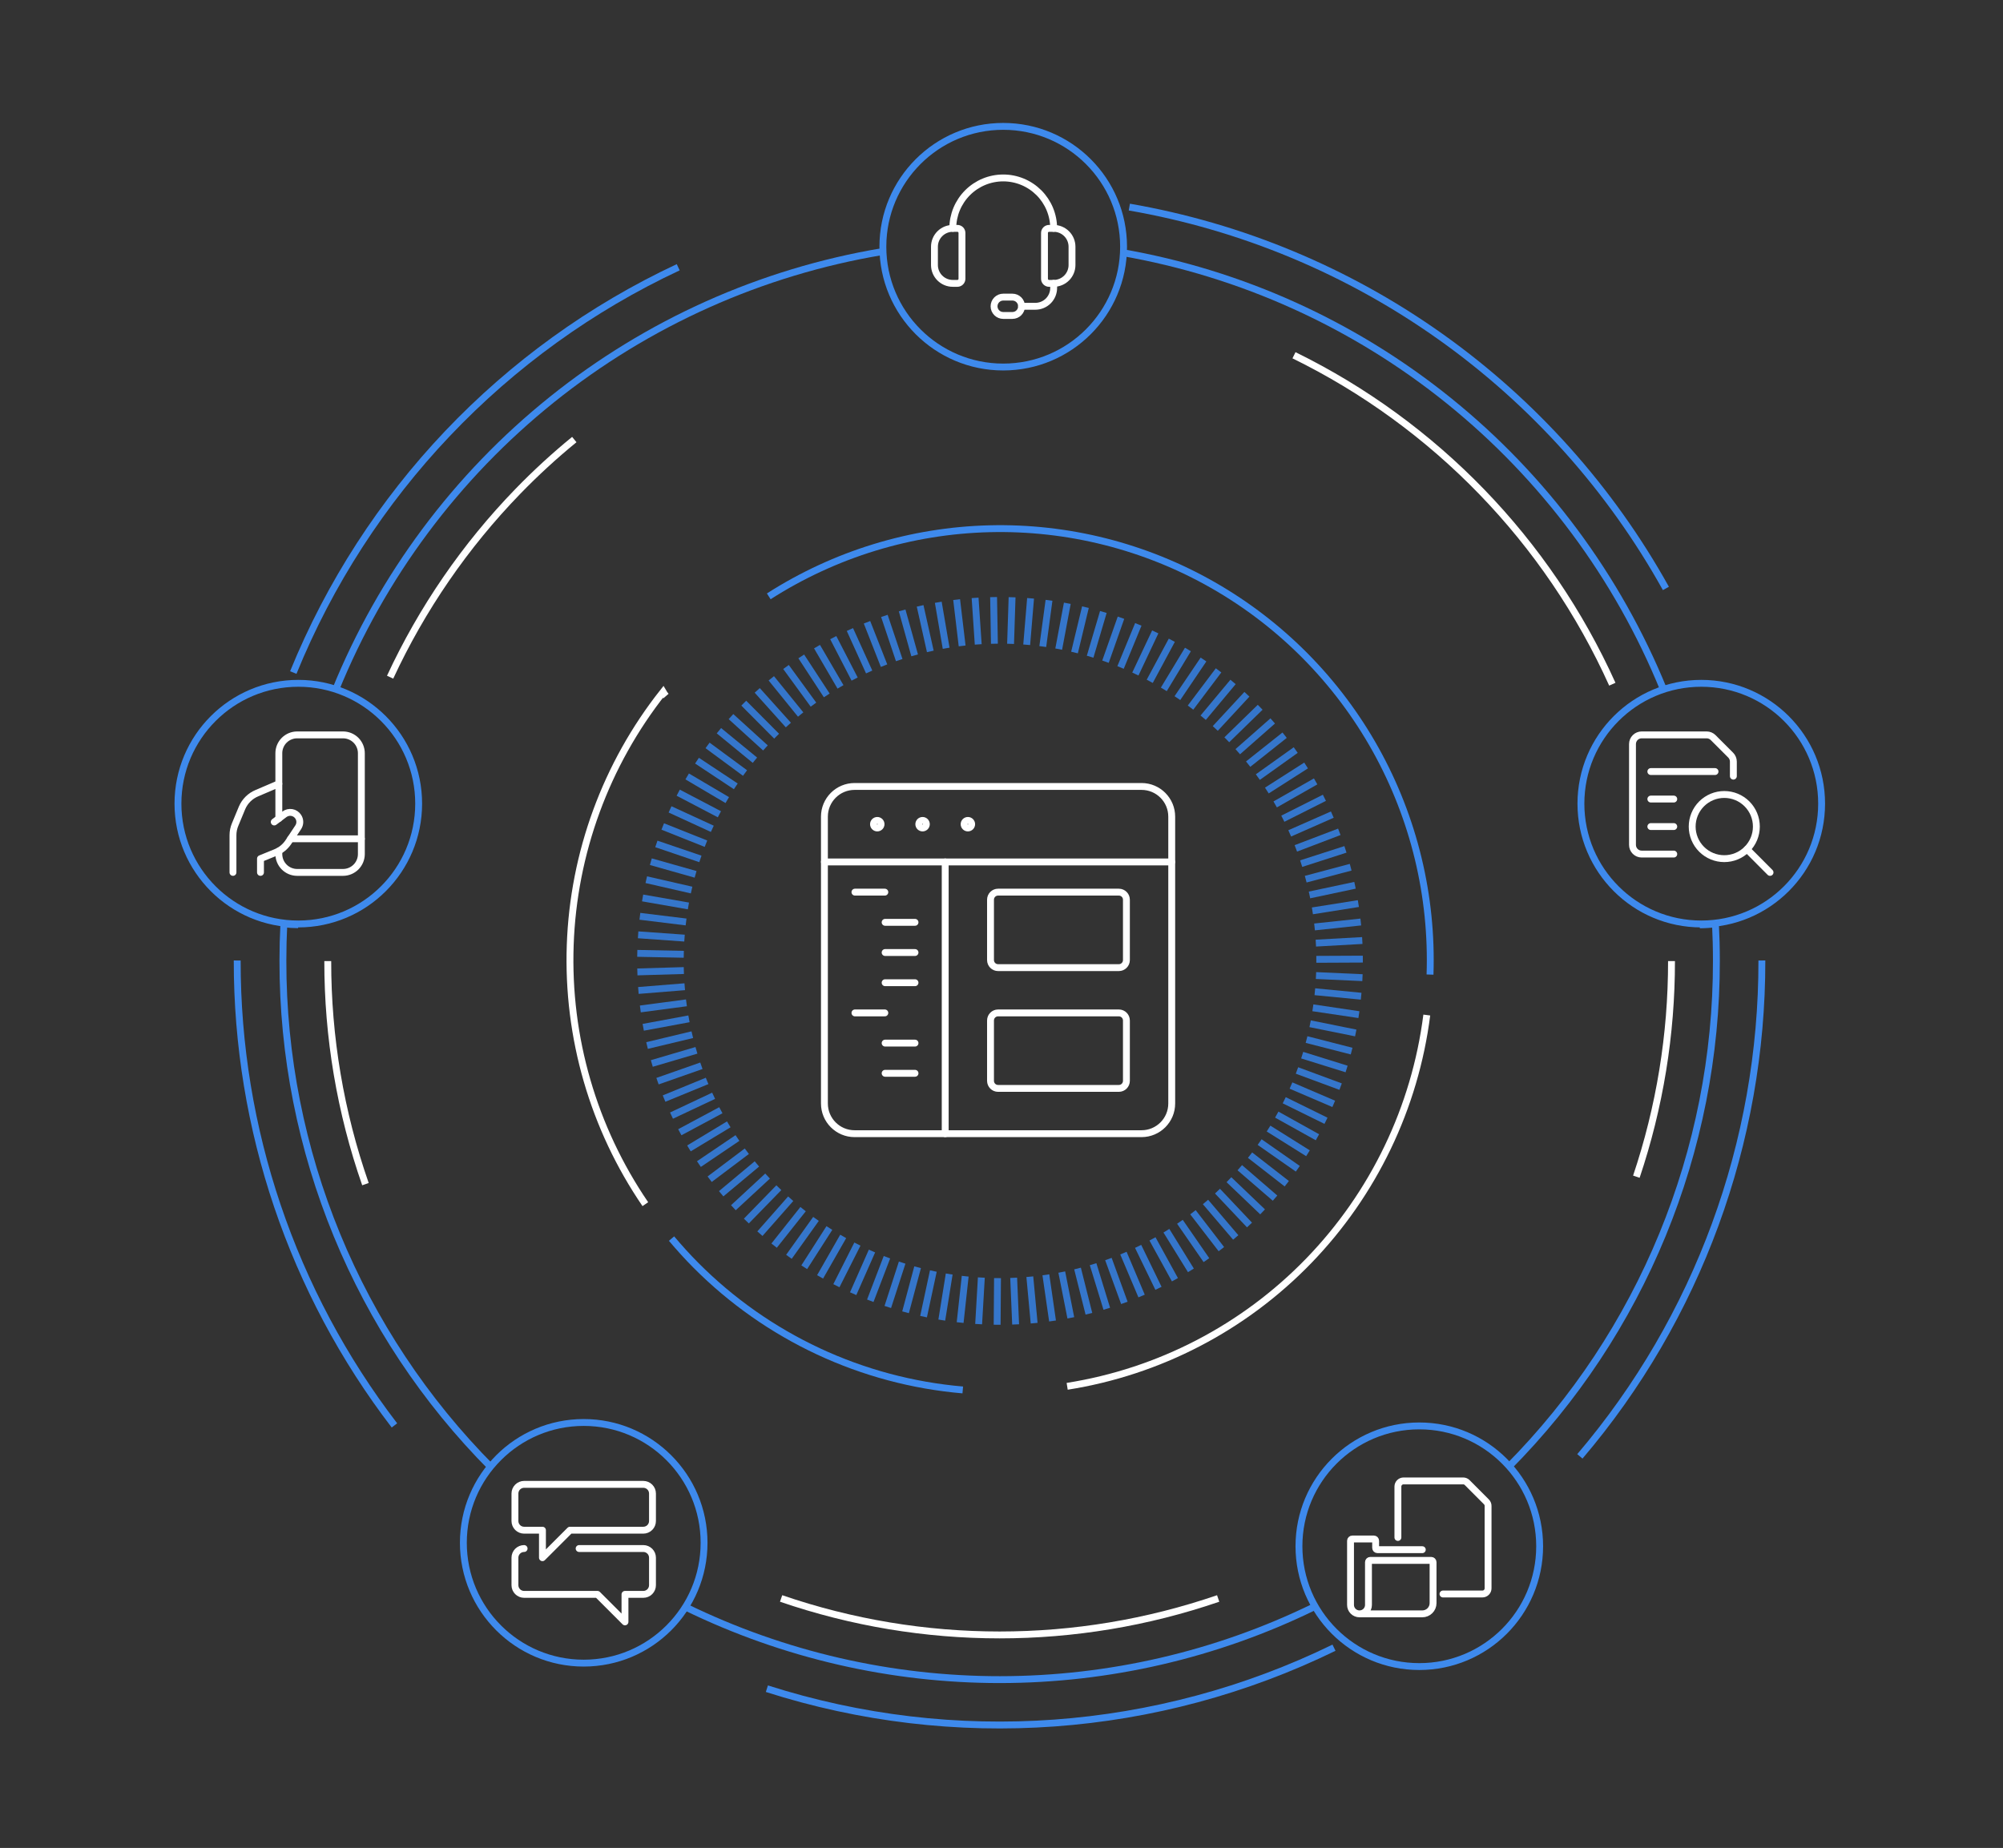 <svg width="505" height="466" viewBox="0 0 505 466" fill="none" xmlns="http://www.w3.org/2000/svg">
<rect x="0" y="0" width="505" height="466" fill="#333333" stroke="none"/>
<path d="M222.416 63.453C191.948 68.557 163.288 81.395 139.164 100.747C115.039 120.099 96.252 145.321 84.589 174.013" stroke="#3E8AED" stroke-width="1.734"/>
<path d="M419.432 173.91C407.835 145.416 389.205 120.347 365.294 101.06C341.382 81.774 312.974 68.903 282.74 63.658" stroke="#3E8AED" stroke-width="1.734"/>
<path d="M380.255 370.01C413.923 336.089 432.799 290.155 432.74 242.289C432.74 239.143 432.657 236.025 432.508 232.953C431.199 233.125 429.881 233.213 428.561 233.215" stroke="#3E8AED" stroke-width="1.734"/>
<path d="M172.956 405.31C197.629 417.33 224.703 423.568 252.132 423.554C279.56 423.539 306.627 417.272 331.288 405.226" stroke="#3E8AED" stroke-width="1.734"/>
<path d="M75.163 233.186C73.959 233.183 72.756 233.108 71.561 232.962C71.406 236.074 71.328 239.187 71.328 242.299C71.271 290.221 90.194 336.204 123.935 370.131" stroke="#3E8AED" stroke-width="1.734"/>
<path d="M170.994 67.393C126.968 87.989 92.311 124.487 73.943 169.597" stroke="#3E8AED" stroke-width="1.734"/>
<path d="M420.007 148.385C406.035 123.252 386.635 101.572 363.228 84.933C339.821 68.294 313.001 57.117 284.73 52.221" stroke="#3E8AED" stroke-width="1.734"/>
<path d="M398.322 367.255C428.007 332.402 444.283 288.046 444.208 242.205" stroke="#3E8AED" stroke-width="1.734"/>
<path d="M193.347 425.841C240.561 440.959 291.765 437.258 336.33 415.505" stroke="#3E8AED" stroke-width="1.734"/>
<path d="M59.805 242.205C59.748 284.606 73.687 325.832 99.446 359.45" stroke="#3E8AED" stroke-width="1.734"/>
<path d="M144.793 110.844C139.802 114.923 135.051 119.287 130.561 123.915C117.283 137.609 106.397 153.447 98.357 170.764" stroke="white" stroke-width="1.734"/>
<path d="M406.502 172.538C390.188 136.361 361.804 107.025 326.242 89.585" stroke="white" stroke-width="1.734"/>
<path d="M412.562 296.729C418.448 279.213 421.441 260.849 421.423 242.364" stroke="white" stroke-width="1.734"/>
<path d="M196.935 403.088C232.648 415.35 271.413 415.35 307.127 403.088" stroke="white" stroke-width="1.734"/>
<path d="M82.636 242.364C82.613 261.515 85.826 280.532 92.139 298.606" stroke="white" stroke-width="1.734"/>
<path d="M167.907 175.524C167.633 175.209 167.39 174.868 167.181 174.506C152.777 192.729 144.57 215.101 143.765 238.342C142.959 261.584 149.596 284.473 162.704 303.655" stroke="white" stroke-width="1.734"/>
<path d="M360.541 245.76C361.21 225.955 356.472 206.343 346.84 189.041C337.208 171.74 323.047 157.406 305.886 147.588C288.725 137.771 269.216 132.842 249.467 133.334C229.717 133.826 210.477 139.721 193.823 150.381" stroke="#3E8AED" stroke-width="1.734"/>
<path d="M269.058 349.589C292.237 345.931 313.607 334.826 329.956 317.943C346.305 301.06 356.751 279.312 359.724 255.965" stroke="white" stroke-width="1.734"/>
<path d="M169.308 312.338C171.253 314.635 173.282 316.894 175.442 319.06C193.466 337.185 217.306 348.325 242.736 350.505" stroke="#3E8AED" stroke-width="1.734"/>
<path d="M343.509 246.537L331.791 246.005" stroke="#3576CB" stroke-width="1.734" stroke-miterlimit="10"/>
<path d="M343.175 251.216L331.503 250.086" stroke="#3576CB" stroke-width="1.734" stroke-miterlimit="10"/>
<path d="M342.61 255.864L331.003 254.137" stroke="#3576CB" stroke-width="1.734" stroke-miterlimit="10"/>
<path d="M341.815 260.486L330.311 258.161" stroke="#3576CB" stroke-width="1.734" stroke-miterlimit="10"/>
<path d="M340.771 265.06L329.406 262.147" stroke="#3576CB" stroke-width="1.734" stroke-miterlimit="10"/>
<path d="M339.506 269.57L328.309 266.079" stroke="#3576CB" stroke-width="1.734" stroke-miterlimit="10"/>
<path d="M337.997 274.014L326.996 269.943" stroke="#3576CB" stroke-width="1.734" stroke-miterlimit="10"/>
<path d="M336.264 278.365L325.486 273.743" stroke="#3576CB" stroke-width="1.734" stroke-miterlimit="10"/>
<path d="M334.31 282.631L323.783 277.45" stroke="#3576CB" stroke-width="1.734" stroke-miterlimit="10"/>
<path d="M332.155 286.786L321.898 281.072" stroke="#3576CB" stroke-width="1.734" stroke-miterlimit="10"/>
<path d="M329.768 290.82L319.828 284.592" stroke="#3576CB" stroke-width="1.734" stroke-miterlimit="10"/>
<path d="M327.204 294.731L317.58 288" stroke="#3576CB" stroke-width="1.734" stroke-miterlimit="10"/>
<path d="M324.426 298.503L315.165 291.295" stroke="#3576CB" stroke-width="1.734" stroke-miterlimit="10"/>
<path d="M321.465 302.135L312.577 294.461" stroke="#3576CB" stroke-width="1.734" stroke-miterlimit="10"/>
<path d="M318.329 305.599L309.841 297.485" stroke="#3576CB" stroke-width="1.734" stroke-miterlimit="10"/>
<path d="M315.026 308.913L306.957 300.371" stroke="#3576CB" stroke-width="1.734" stroke-miterlimit="10"/>
<path d="M311.556 312.05L303.933 303.106" stroke="#3576CB" stroke-width="1.734" stroke-miterlimit="10"/>
<path d="M307.936 315L300.769 305.692" stroke="#3576CB" stroke-width="1.734" stroke-miterlimit="10"/>
<path d="M304.167 317.773L297.484 308.101" stroke="#3576CB" stroke-width="1.734" stroke-miterlimit="10"/>
<path d="M300.255 320.35L294.074 310.351" stroke="#3576CB" stroke-width="1.734" stroke-miterlimit="10"/>
<path d="M296.225 322.712L290.566 312.414" stroke="#3576CB" stroke-width="1.734" stroke-miterlimit="10"/>
<path d="M292.073 324.878L286.944 314.3" stroke="#3576CB" stroke-width="1.734" stroke-miterlimit="10"/>
<path d="M287.819 326.82L283.24 316" stroke="#3576CB" stroke-width="1.734" stroke-miterlimit="10"/>
<path d="M283.476 328.548L279.455 317.494" stroke="#3576CB" stroke-width="1.734" stroke-miterlimit="10"/>
<path d="M279.044 330.032L275.591 318.791" stroke="#3576CB" stroke-width="1.734" stroke-miterlimit="10"/>
<path d="M274.537 331.292L271.67 319.883" stroke="#3576CB" stroke-width="1.734" stroke-miterlimit="10"/>
<path d="M269.977 332.319L267.697 320.779" stroke="#3576CB" stroke-width="1.734" stroke-miterlimit="10"/>
<path d="M265.37 333.113L263.685 321.47" stroke="#3576CB" stroke-width="1.734" stroke-miterlimit="10"/>
<path d="M260.729 333.664L259.64 321.947" stroke="#3576CB" stroke-width="1.734" stroke-miterlimit="10"/>
<path d="M256.061 333.981L255.568 322.227" stroke="#3576CB" stroke-width="1.734" stroke-miterlimit="10"/>
<path d="M251.401 334.065L251.494 322.301" stroke="#3576CB" stroke-width="1.734" stroke-miterlimit="10"/>
<path d="M246.738 333.906L247.418 322.161" stroke="#3576CB" stroke-width="1.734" stroke-miterlimit="10"/>
<path d="M242.072 333.515L243.347 321.826" stroke="#3576CB" stroke-width="1.734" stroke-miterlimit="10"/>
<path d="M237.444 332.889L239.315 321.274" stroke="#3576CB" stroke-width="1.734" stroke-miterlimit="10"/>
<path d="M232.849 332.021L235.316 320.519" stroke="#3576CB" stroke-width="1.734" stroke-miterlimit="10"/>
<path d="M228.308 330.919L231.351 319.557" stroke="#3576CB" stroke-width="1.734" stroke-miterlimit="10"/>
<path d="M223.831 329.583L227.452 318.398" stroke="#3576CB" stroke-width="1.734" stroke-miterlimit="10"/>
<path d="M219.418 328.015L223.616 317.036" stroke="#3576CB" stroke-width="1.734" stroke-miterlimit="10"/>
<path d="M215.1 326.232L219.847 315.477" stroke="#3576CB" stroke-width="1.734" stroke-miterlimit="10"/>
<path d="M210.873 324.216L216.169 313.722" stroke="#3576CB" stroke-width="1.734" stroke-miterlimit="10"/>
<path d="M206.763 321.994L212.589 311.789" stroke="#3576CB" stroke-width="1.734" stroke-miterlimit="10"/>
<path d="M202.767 319.565L209.105 309.669" stroke="#3576CB" stroke-width="1.734" stroke-miterlimit="10"/>
<path d="M198.906 316.933L205.729 307.373" stroke="#3576CB" stroke-width="1.734" stroke-miterlimit="10"/>
<path d="M195.171 314.113L202.477 304.908" stroke="#3576CB" stroke-width="1.734" stroke-miterlimit="10"/>
<path d="M191.591 311.098L199.354 302.284" stroke="#3576CB" stroke-width="1.734" stroke-miterlimit="10"/>
<path d="M188.174 307.914L196.364 299.502" stroke="#3576CB" stroke-width="1.734" stroke-miterlimit="10"/>
<path d="M184.904 304.554L193.523 296.571" stroke="#3576CB" stroke-width="1.734" stroke-miterlimit="10"/>
<path d="M181.823 301.033L190.833 293.508" stroke="#3576CB" stroke-width="1.734" stroke-miterlimit="10"/>
<path d="M178.921 297.364L188.293 290.306" stroke="#3576CB" stroke-width="1.734" stroke-miterlimit="10"/>
<path d="M176.211 293.546L185.928 286.973" stroke="#3576CB" stroke-width="1.734" stroke-miterlimit="10"/>
<path d="M173.698 289.596L183.741 283.528" stroke="#3576CB" stroke-width="1.734" stroke-miterlimit="10"/>
<path d="M171.393 285.516L181.743 279.971" stroke="#3576CB" stroke-width="1.734" stroke-miterlimit="10"/>
<path d="M169.301 281.325L179.921 276.32" stroke="#3576CB" stroke-width="1.734" stroke-miterlimit="10"/>
<path d="M167.423 277.03L178.276 272.576" stroke="#3576CB" stroke-width="1.734" stroke-miterlimit="10"/>
<path d="M165.77 272.641L176.836 268.757" stroke="#3576CB" stroke-width="1.734" stroke-miterlimit="10"/>
<path d="M164.335 268.179L175.588 264.864" stroke="#3576CB" stroke-width="1.734" stroke-miterlimit="10"/>
<path d="M163.135 263.651L174.547 260.916" stroke="#3576CB" stroke-width="1.734" stroke-miterlimit="10"/>
<path d="M162.174 259.057L173.706 256.919" stroke="#3576CB" stroke-width="1.734" stroke-miterlimit="10"/>
<path d="M161.444 254.427L173.069 252.886" stroke="#3576CB" stroke-width="1.734" stroke-miterlimit="10"/>
<path d="M160.948 249.768L172.638 248.825" stroke="#3576CB" stroke-width="1.734" stroke-miterlimit="10"/>
<path d="M160.694 245.09L172.413 244.745" stroke="#3576CB" stroke-width="1.734" stroke-miterlimit="10"/>
<path d="M160.672 240.413L172.399 240.646" stroke="#3576CB" stroke-width="1.734" stroke-miterlimit="10"/>
<path d="M160.884 235.735L172.583 236.566" stroke="#3576CB" stroke-width="1.734" stroke-miterlimit="10"/>
<path d="M161.33 231.067L172.974 232.496" stroke="#3576CB" stroke-width="1.734" stroke-miterlimit="10"/>
<path d="M162.015 226.437L173.566 228.453" stroke="#3576CB" stroke-width="1.734" stroke-miterlimit="10"/>
<path d="M162.939 221.833L174.368 224.447" stroke="#3576CB" stroke-width="1.734" stroke-miterlimit="10"/>
<path d="M164.093 217.295L175.374 220.488" stroke="#3576CB" stroke-width="1.734" stroke-miterlimit="10"/>
<path d="M165.482 212.814L176.586 216.596" stroke="#3576CB" stroke-width="1.734" stroke-miterlimit="10"/>
<path d="M167.09 208.417L177.99 212.759" stroke="#3576CB" stroke-width="1.734" stroke-miterlimit="10"/>
<path d="M168.933 204.104L179.591 209.005" stroke="#3576CB" stroke-width="1.734" stroke-miterlimit="10"/>
<path d="M170.992 199.893L181.379 205.336" stroke="#3576CB" stroke-width="1.734" stroke-miterlimit="10"/>
<path d="M173.251 195.794L183.36 201.76" stroke="#3576CB" stroke-width="1.734" stroke-miterlimit="10"/>
<path d="M175.727 191.817L185.509 198.297" stroke="#3576CB" stroke-width="1.734" stroke-miterlimit="10"/>
<path d="M178.391 187.971L187.838 194.936" stroke="#3576CB" stroke-width="1.734" stroke-miterlimit="10"/>
<path d="M181.259 184.264L190.334 191.705" stroke="#3576CB" stroke-width="1.734" stroke-miterlimit="10"/>
<path d="M184.298 180.708L192.982 188.606" stroke="#3576CB" stroke-width="1.734" stroke-miterlimit="10"/>
<path d="M187.519 177.318L195.803 185.646" stroke="#3576CB" stroke-width="1.734" stroke-miterlimit="10"/>
<path d="M190.917 174.098L198.764 182.836" stroke="#3576CB" stroke-width="1.734" stroke-miterlimit="10"/>
<path d="M194.463 171.054L201.863 180.185" stroke="#3576CB" stroke-width="1.734" stroke-miterlimit="10"/>
<path d="M198.168 168.196L205.093 177.691" stroke="#3576CB" stroke-width="1.734" stroke-miterlimit="10"/>
<path d="M202.013 165.527L208.445 175.367" stroke="#3576CB" stroke-width="1.734" stroke-miterlimit="10"/>
<path d="M205.987 163.062L211.907 173.211" stroke="#3576CB" stroke-width="1.734" stroke-miterlimit="10"/>
<path d="M210.082 160.793L215.471 171.241" stroke="#3576CB" stroke-width="1.734" stroke-miterlimit="10"/>
<path d="M214.279 158.748L219.137 169.457" stroke="#3576CB" stroke-width="1.734" stroke-miterlimit="10"/>
<path d="M218.589 156.918L222.889 167.861" stroke="#3576CB" stroke-width="1.734" stroke-miterlimit="10"/>
<path d="M222.972 155.313L226.713 166.461" stroke="#3576CB" stroke-width="1.734" stroke-miterlimit="10"/>
<path d="M227.449 153.931L230.604 165.265" stroke="#3576CB" stroke-width="1.734" stroke-miterlimit="10"/>
<path d="M231.983 152.782L234.552 164.266" stroke="#3576CB" stroke-width="1.734" stroke-miterlimit="10"/>
<path d="M236.562 151.876L238.545 163.472" stroke="#3576CB" stroke-width="1.734" stroke-miterlimit="10"/>
<path d="M241.19 151.204L242.577 162.884" stroke="#3576CB" stroke-width="1.734" stroke-miterlimit="10"/>
<path d="M245.841 150.766L246.632 162.501" stroke="#3576CB" stroke-width="1.734" stroke-miterlimit="10"/>
<path d="M250.508 150.57L250.713 162.334" stroke="#3576CB" stroke-width="1.734" stroke-miterlimit="10"/>
<path d="M255.169 150.607L254.788 162.362" stroke="#3576CB" stroke-width="1.734" stroke-miterlimit="10"/>
<path d="M259.83 150.878L258.852 162.595" stroke="#3576CB" stroke-width="1.734" stroke-miterlimit="10"/>
<path d="M264.479 151.381L262.906 163.042" stroke="#3576CB" stroke-width="1.734" stroke-miterlimit="10"/>
<path d="M269.093 152.129L266.925 163.687" stroke="#3576CB" stroke-width="1.734" stroke-miterlimit="10"/>
<path d="M273.661 153.11L270.906 164.547" stroke="#3576CB" stroke-width="1.734" stroke-miterlimit="10"/>
<path d="M278.178 154.323L274.846 165.601" stroke="#3576CB" stroke-width="1.734" stroke-miterlimit="10"/>
<path d="M282.626 155.77L278.717 166.861" stroke="#3576CB" stroke-width="1.734" stroke-miterlimit="10"/>
<path d="M286.994 157.451L282.517 168.318" stroke="#3576CB" stroke-width="1.734" stroke-miterlimit="10"/>
<path d="M291.265 159.346L286.248 169.97" stroke="#3576CB" stroke-width="1.734" stroke-miterlimit="10"/>
<path d="M295.44 161.456L289.874 171.81" stroke="#3576CB" stroke-width="1.734" stroke-miterlimit="10"/>
<path d="M299.501 163.781L293.424 173.836" stroke="#3576CB" stroke-width="1.734" stroke-miterlimit="10"/>
<path d="M303.429 166.311L296.849 176.048" stroke="#3576CB" stroke-width="1.734" stroke-miterlimit="10"/>
<path d="M307.23 169.046L300.156 178.438" stroke="#3576CB" stroke-width="1.734" stroke-miterlimit="10"/>
<path d="M310.876 171.969L303.346 180.988" stroke="#3576CB" stroke-width="1.734" stroke-miterlimit="10"/>
<path d="M314.373 175.077L306.397 183.695" stroke="#3576CB" stroke-width="1.734" stroke-miterlimit="10"/>
<path d="M317.717 178.354L309.303 186.552" stroke="#3576CB" stroke-width="1.734" stroke-miterlimit="10"/>
<path d="M320.88 181.799L312.066 189.558" stroke="#3576CB" stroke-width="1.734" stroke-miterlimit="10"/>
<path d="M323.881 185.394L314.685 192.695" stroke="#3576CB" stroke-width="1.734" stroke-miterlimit="10"/>
<path d="M326.679 189.147L317.13 195.963" stroke="#3576CB" stroke-width="1.734" stroke-miterlimit="10"/>
<path d="M329.294 193.031L319.4 199.352" stroke="#3576CB" stroke-width="1.734" stroke-miterlimit="10"/>
<path d="M331.702 197.046L321.501 202.853" stroke="#3576CB" stroke-width="1.734" stroke-miterlimit="10"/>
<path d="M333.911 201.182L323.43 206.457" stroke="#3576CB" stroke-width="1.734" stroke-miterlimit="10"/>
<path d="M335.905 205.42L325.164 210.153" stroke="#3576CB" stroke-width="1.734" stroke-miterlimit="10"/>
<path d="M337.672 209.762L326.708 213.935" stroke="#3576CB" stroke-width="1.734" stroke-miterlimit="10"/>
<path d="M339.215 214.188L328.055 217.782" stroke="#3576CB" stroke-width="1.734" stroke-miterlimit="10"/>
<path d="M340.535 218.688L329.198 221.703" stroke="#3576CB" stroke-width="1.734" stroke-miterlimit="10"/>
<path d="M341.628 223.243L330.152 225.68" stroke="#3576CB" stroke-width="1.734" stroke-miterlimit="10"/>
<path d="M342.474 227.855L330.886 229.695" stroke="#3576CB" stroke-width="1.734" stroke-miterlimit="10"/>
<path d="M343.086 232.505L331.423 233.747" stroke="#3576CB" stroke-width="1.734" stroke-miterlimit="10"/>
<path d="M343.462 237.173L331.753 237.827" stroke="#3576CB" stroke-width="1.734" stroke-miterlimit="10"/>
<path d="M343.598 241.86L331.87 241.916" stroke="#3576CB" stroke-width="1.734" stroke-miterlimit="10"/>
<path d="M342.759 406.97H358.592C359.311 406.97 360.002 406.686 360.511 406.18C361.02 405.675 361.306 404.989 361.306 404.273V393.934C361.306 393.814 361.258 393.7 361.173 393.616C361.088 393.531 360.973 393.484 360.853 393.484H345.473C345.353 393.484 345.238 393.531 345.153 393.616C345.068 393.7 345.021 393.814 345.021 393.934V404.723C345.021 405.319 344.782 405.891 344.358 406.312C343.934 406.734 343.359 406.97 342.759 406.97C342.159 406.97 341.584 406.734 341.16 406.312C340.735 405.891 340.497 405.319 340.497 404.723V388.539C340.497 388.42 340.545 388.305 340.63 388.221C340.714 388.137 340.829 388.089 340.949 388.089H346.378C346.498 388.089 346.613 388.137 346.698 388.221C346.782 388.305 346.83 388.42 346.83 388.539V390.337C346.83 390.456 346.878 390.571 346.963 390.655C347.047 390.739 347.163 390.787 347.283 390.787H358.592" stroke="white" stroke-width="1.734" stroke-linecap="round" stroke-linejoin="round"/>
<path d="M352.44 387.703V374.872C352.44 374.494 352.59 374.131 352.856 373.864C353.123 373.596 353.484 373.446 353.861 373.446H368.903C369.28 373.446 369.642 373.597 369.908 373.864L374.759 378.731C375.026 378.999 375.176 379.361 375.176 379.739V400.535C375.176 400.913 375.026 401.276 374.759 401.543C374.493 401.81 374.131 401.961 373.755 401.961H363.808" stroke="white" stroke-width="1.734" stroke-linecap="round" stroke-linejoin="round"/>
<circle cx="252.935" cy="62.21" r="30.343" stroke="#3E8AED" stroke-width="1.734"/>
<path d="M215.468 198.322H287.802C292.009 198.322 295.416 201.729 295.416 205.936V278.27C295.416 282.477 292.009 285.884 287.802 285.884H215.468C211.261 285.884 207.854 282.477 207.854 278.27V205.936C207.854 201.729 211.261 198.322 215.468 198.322Z" stroke="white" stroke-width="1.734" stroke-linecap="round" stroke-linejoin="round"/>
<path d="M207.854 217.358H295.416" stroke="white" stroke-width="1.734" stroke-linecap="round" stroke-linejoin="round"/>
<path d="M221.181 206.887C221.706 206.887 222.133 207.314 222.133 207.839C222.133 208.364 221.706 208.791 221.181 208.791C220.655 208.791 220.229 208.364 220.229 207.839C220.229 207.314 220.655 206.887 221.181 206.887Z" stroke="white" stroke-width="1.734" stroke-linecap="round" stroke-linejoin="round"/>
<path d="M232.602 206.887C233.127 206.887 233.553 207.314 233.553 207.839C233.553 208.364 233.127 208.791 232.602 208.791C232.076 208.791 231.65 208.364 231.65 207.839C231.65 207.314 232.076 206.887 232.602 206.887Z" stroke="white" stroke-width="1.734" stroke-linecap="round" stroke-linejoin="round"/>
<path d="M244.026 206.887C244.551 206.887 244.978 207.314 244.978 207.839C244.978 208.364 244.551 208.791 244.026 208.791C243.501 208.791 243.074 208.364 243.074 207.839C243.074 207.314 243.501 206.887 244.026 206.887Z" stroke="white" stroke-width="1.734" stroke-linecap="round" stroke-linejoin="round"/>
<path d="M238.306 217.358V285.885" stroke="white" stroke-width="1.734" stroke-linecap="round" stroke-linejoin="round"/>
<path d="M251.634 224.972H282.09C283.141 224.972 283.993 225.824 283.993 226.875V242.103C283.993 243.154 283.141 244.007 282.09 244.007H251.634C250.583 244.007 249.73 243.154 249.73 242.103V226.875C249.73 225.824 250.583 224.972 251.634 224.972Z" stroke="white" stroke-width="1.734" stroke-linecap="round" stroke-linejoin="round"/>
<path d="M251.634 255.428H282.09C283.141 255.428 283.993 256.281 283.993 257.332V272.56C283.993 273.611 283.141 274.463 282.09 274.463H251.634C250.583 274.463 249.73 273.611 249.73 272.56V257.332C249.73 256.281 250.583 255.428 251.634 255.428Z" stroke="white" stroke-width="1.734" stroke-linecap="round" stroke-linejoin="round"/>
<path d="M215.55 224.972H223.084" stroke="white" stroke-width="1.734" stroke-linecap="round" stroke-linejoin="round"/>
<path d="M223.16 232.586H230.694" stroke="white" stroke-width="1.734" stroke-linecap="round" stroke-linejoin="round"/>
<path d="M223.16 240.199H230.694" stroke="white" stroke-width="1.734" stroke-linecap="round" stroke-linejoin="round"/>
<path d="M223.16 247.813H230.694" stroke="white" stroke-width="1.734" stroke-linecap="round" stroke-linejoin="round"/>
<path d="M215.55 255.428H223.084" stroke="white" stroke-width="1.734" stroke-linecap="round" stroke-linejoin="round"/>
<path d="M223.16 263.042H230.694" stroke="white" stroke-width="1.734" stroke-linecap="round" stroke-linejoin="round"/>
<path d="M223.16 270.655H230.694" stroke="white" stroke-width="1.734" stroke-linecap="round" stroke-linejoin="round"/>
<path d="M241.376 71.458H240.22C238.994 71.458 237.818 70.971 236.951 70.103C236.084 69.236 235.596 68.06 235.596 66.834V62.21C235.596 60.984 236.084 59.808 236.951 58.941C237.818 58.074 238.994 57.586 240.22 57.586H241.376C241.683 57.586 241.977 57.708 242.193 57.925C242.41 58.142 242.532 58.436 242.532 58.742V70.302C242.532 70.608 242.41 70.902 242.193 71.119C241.977 71.336 241.683 71.458 241.376 71.458Z" stroke="white" stroke-width="1.734" stroke-linecap="round" stroke-linejoin="round"/>
<path d="M265.651 71.458H264.495C264.188 71.458 263.894 71.336 263.678 71.119C263.461 70.902 263.339 70.608 263.339 70.302V58.742C263.339 58.436 263.461 58.142 263.678 57.925C263.894 57.708 264.188 57.586 264.495 57.586H265.651C266.877 57.586 268.053 58.074 268.92 58.941C269.788 59.808 270.275 60.984 270.275 62.21V66.834C270.275 68.06 269.788 69.236 268.92 70.103C268.053 70.971 266.877 71.458 265.651 71.458Z" stroke="white" stroke-width="1.734" stroke-linecap="round" stroke-linejoin="round"/>
<path d="M240.22 57.586C240.22 54.214 241.56 50.98 243.944 48.595C246.329 46.211 249.563 44.871 252.936 44.871C254.605 44.871 256.259 45.2 257.801 45.839C259.344 46.478 260.746 47.415 261.927 48.595C263.107 49.776 264.044 51.178 264.683 52.721C265.322 54.263 265.651 55.917 265.651 57.586" stroke="white" stroke-width="1.734" stroke-linecap="round" stroke-linejoin="round"/>
<path d="M257.559 77.237H261.027C262.253 77.237 263.43 76.75 264.297 75.883C265.164 75.016 265.651 73.84 265.651 72.614V71.457" stroke="white" stroke-width="1.734" stroke-linecap="round" stroke-linejoin="round"/>
<path d="M255.248 79.549H252.936C252.323 79.549 251.734 79.305 251.301 78.872C250.867 78.438 250.624 77.85 250.624 77.237C250.624 76.624 250.867 76.036 251.301 75.602C251.734 75.169 252.323 74.925 252.936 74.925H255.248C255.861 74.925 256.449 75.169 256.882 75.602C257.316 76.036 257.559 76.624 257.559 77.237C257.559 77.85 257.316 78.438 256.882 78.872C256.449 79.305 255.861 79.549 255.248 79.549Z" stroke="white" stroke-width="1.734" stroke-linecap="round" stroke-linejoin="round"/>
<path d="M416.212 194.565H432.395" stroke="white" stroke-width="1.734" stroke-linecap="round" stroke-linejoin="round"/>
<path d="M416.212 201.5H421.991" stroke="white" stroke-width="1.734" stroke-linecap="round" stroke-linejoin="round"/>
<path d="M416.212 208.436H421.991" stroke="white" stroke-width="1.734" stroke-linecap="round" stroke-linejoin="round"/>
<path d="M421.992 215.372H413.9C413.287 215.372 412.699 215.129 412.265 214.695C411.832 214.262 411.588 213.674 411.588 213.06V187.63C411.588 187.017 411.832 186.429 412.265 185.995C412.699 185.561 413.287 185.318 413.9 185.318H430.282C430.895 185.318 431.482 185.561 431.916 185.994L436.342 190.421C436.775 190.854 437.019 191.442 437.019 192.055V195.721" stroke="white" stroke-width="1.734" stroke-linecap="round" stroke-linejoin="round"/>
<path d="M426.636 208.437C426.636 209.499 426.845 210.552 427.252 211.533C427.658 212.515 428.254 213.407 429.006 214.158C429.757 214.91 430.649 215.506 431.631 215.912C432.613 216.319 433.665 216.528 434.727 216.528C435.79 216.528 436.842 216.319 437.824 215.912C438.806 215.506 439.698 214.91 440.449 214.158C441.2 213.407 441.796 212.515 442.203 211.533C442.61 210.552 442.819 209.499 442.819 208.437C442.819 207.374 442.61 206.322 442.203 205.34C441.796 204.359 441.2 203.467 440.449 202.715C439.698 201.964 438.806 201.368 437.824 200.961C436.842 200.555 435.79 200.345 434.727 200.345C433.665 200.345 432.613 200.555 431.631 200.961C430.649 201.368 429.757 201.964 429.006 202.715C428.254 203.467 427.658 204.359 427.252 205.34C426.845 206.322 426.636 207.374 426.636 208.437Z" stroke="white" stroke-width="1.734" stroke-linecap="round" stroke-linejoin="round"/>
<path d="M446.266 219.996L440.451 214.157" stroke="white" stroke-width="1.734" stroke-linecap="round" stroke-linejoin="round"/>
<path d="M69.142 207.281L71.715 205.339C71.979 205.142 72.281 205 72.601 204.923C72.921 204.846 73.254 204.836 73.579 204.892C73.904 204.948 74.213 205.07 74.489 205.251C74.765 205.431 75.001 205.666 75.183 205.94C75.448 206.338 75.589 206.804 75.589 207.281C75.589 207.758 75.448 208.225 75.183 208.622L72.656 212.429C71.864 213.581 70.749 214.472 69.45 214.988L65.674 216.529V219.997" stroke="white" stroke-width="1.734" stroke-linecap="round" stroke-linejoin="round"/>
<path d="M70.297 197.648L64.749 200.022C63.095 200.714 61.77 202.016 61.05 203.659L59.293 207.897C58.925 208.76 58.736 209.688 58.738 210.625V219.996" stroke="white" stroke-width="1.734" stroke-linecap="round" stroke-linejoin="round"/>
<path d="M70.299 206.418V189.942C70.299 188.715 70.786 187.539 71.653 186.672C72.52 185.805 73.696 185.318 74.922 185.318H86.481C87.708 185.318 88.884 185.805 89.751 186.672C90.618 187.539 91.105 188.715 91.105 189.942V215.373C91.105 216.599 90.618 217.775 89.751 218.642C88.884 219.509 87.708 219.996 86.481 219.996H74.922C73.696 219.996 72.52 219.509 71.653 218.642C70.786 217.775 70.299 216.599 70.299 215.373V214.617" stroke="white" stroke-width="1.734" stroke-linecap="round" stroke-linejoin="round"/>
<path d="M73.258 211.52H91.105" stroke="white" stroke-width="1.734" stroke-linecap="round" stroke-linejoin="round"/>
<circle cx="75.21" cy="202.657" r="30.343" stroke="#3E8AED" stroke-width="1.734"/>
<path d="M162.194 385.873H143.7L136.764 392.809V385.873H132.14C131.527 385.873 130.939 385.629 130.505 385.196C130.072 384.762 129.828 384.174 129.828 383.561V376.625C129.828 376.012 130.072 375.424 130.505 374.991C130.939 374.557 131.527 374.313 132.14 374.313H162.194C162.808 374.313 163.396 374.557 163.829 374.991C164.263 375.424 164.506 376.012 164.506 376.625V383.561C164.506 384.174 164.263 384.762 163.829 385.196C163.396 385.629 162.808 385.873 162.194 385.873Z" stroke="white" stroke-width="1.734" stroke-linecap="round" stroke-linejoin="round"/>
<path d="M132.14 390.496C131.527 390.496 130.939 390.74 130.505 391.173C130.072 391.607 129.828 392.195 129.828 392.808V399.744C129.828 400.357 130.072 400.945 130.505 401.378C130.939 401.812 131.527 402.056 132.14 402.056H150.635L157.571 408.991V402.056H162.194C162.808 402.056 163.396 401.812 163.829 401.378C164.263 400.945 164.506 400.357 164.506 399.744V392.808C164.506 392.195 164.263 391.607 163.829 391.173C163.396 390.74 162.808 390.496 162.194 390.496H146.011" stroke="white" stroke-width="1.734" stroke-linecap="round" stroke-linejoin="round"/>
<circle cx="428.927" cy="202.657" r="30.343" stroke="#3E8AED" stroke-width="1.734"/>
<circle cx="357.837" cy="389.918" r="30.343" stroke="#3E8AED" stroke-width="1.734"/>
<circle cx="147.167" cy="389.052" r="30.343" stroke="#3E8AED" stroke-width="1.734"/>
</svg>
